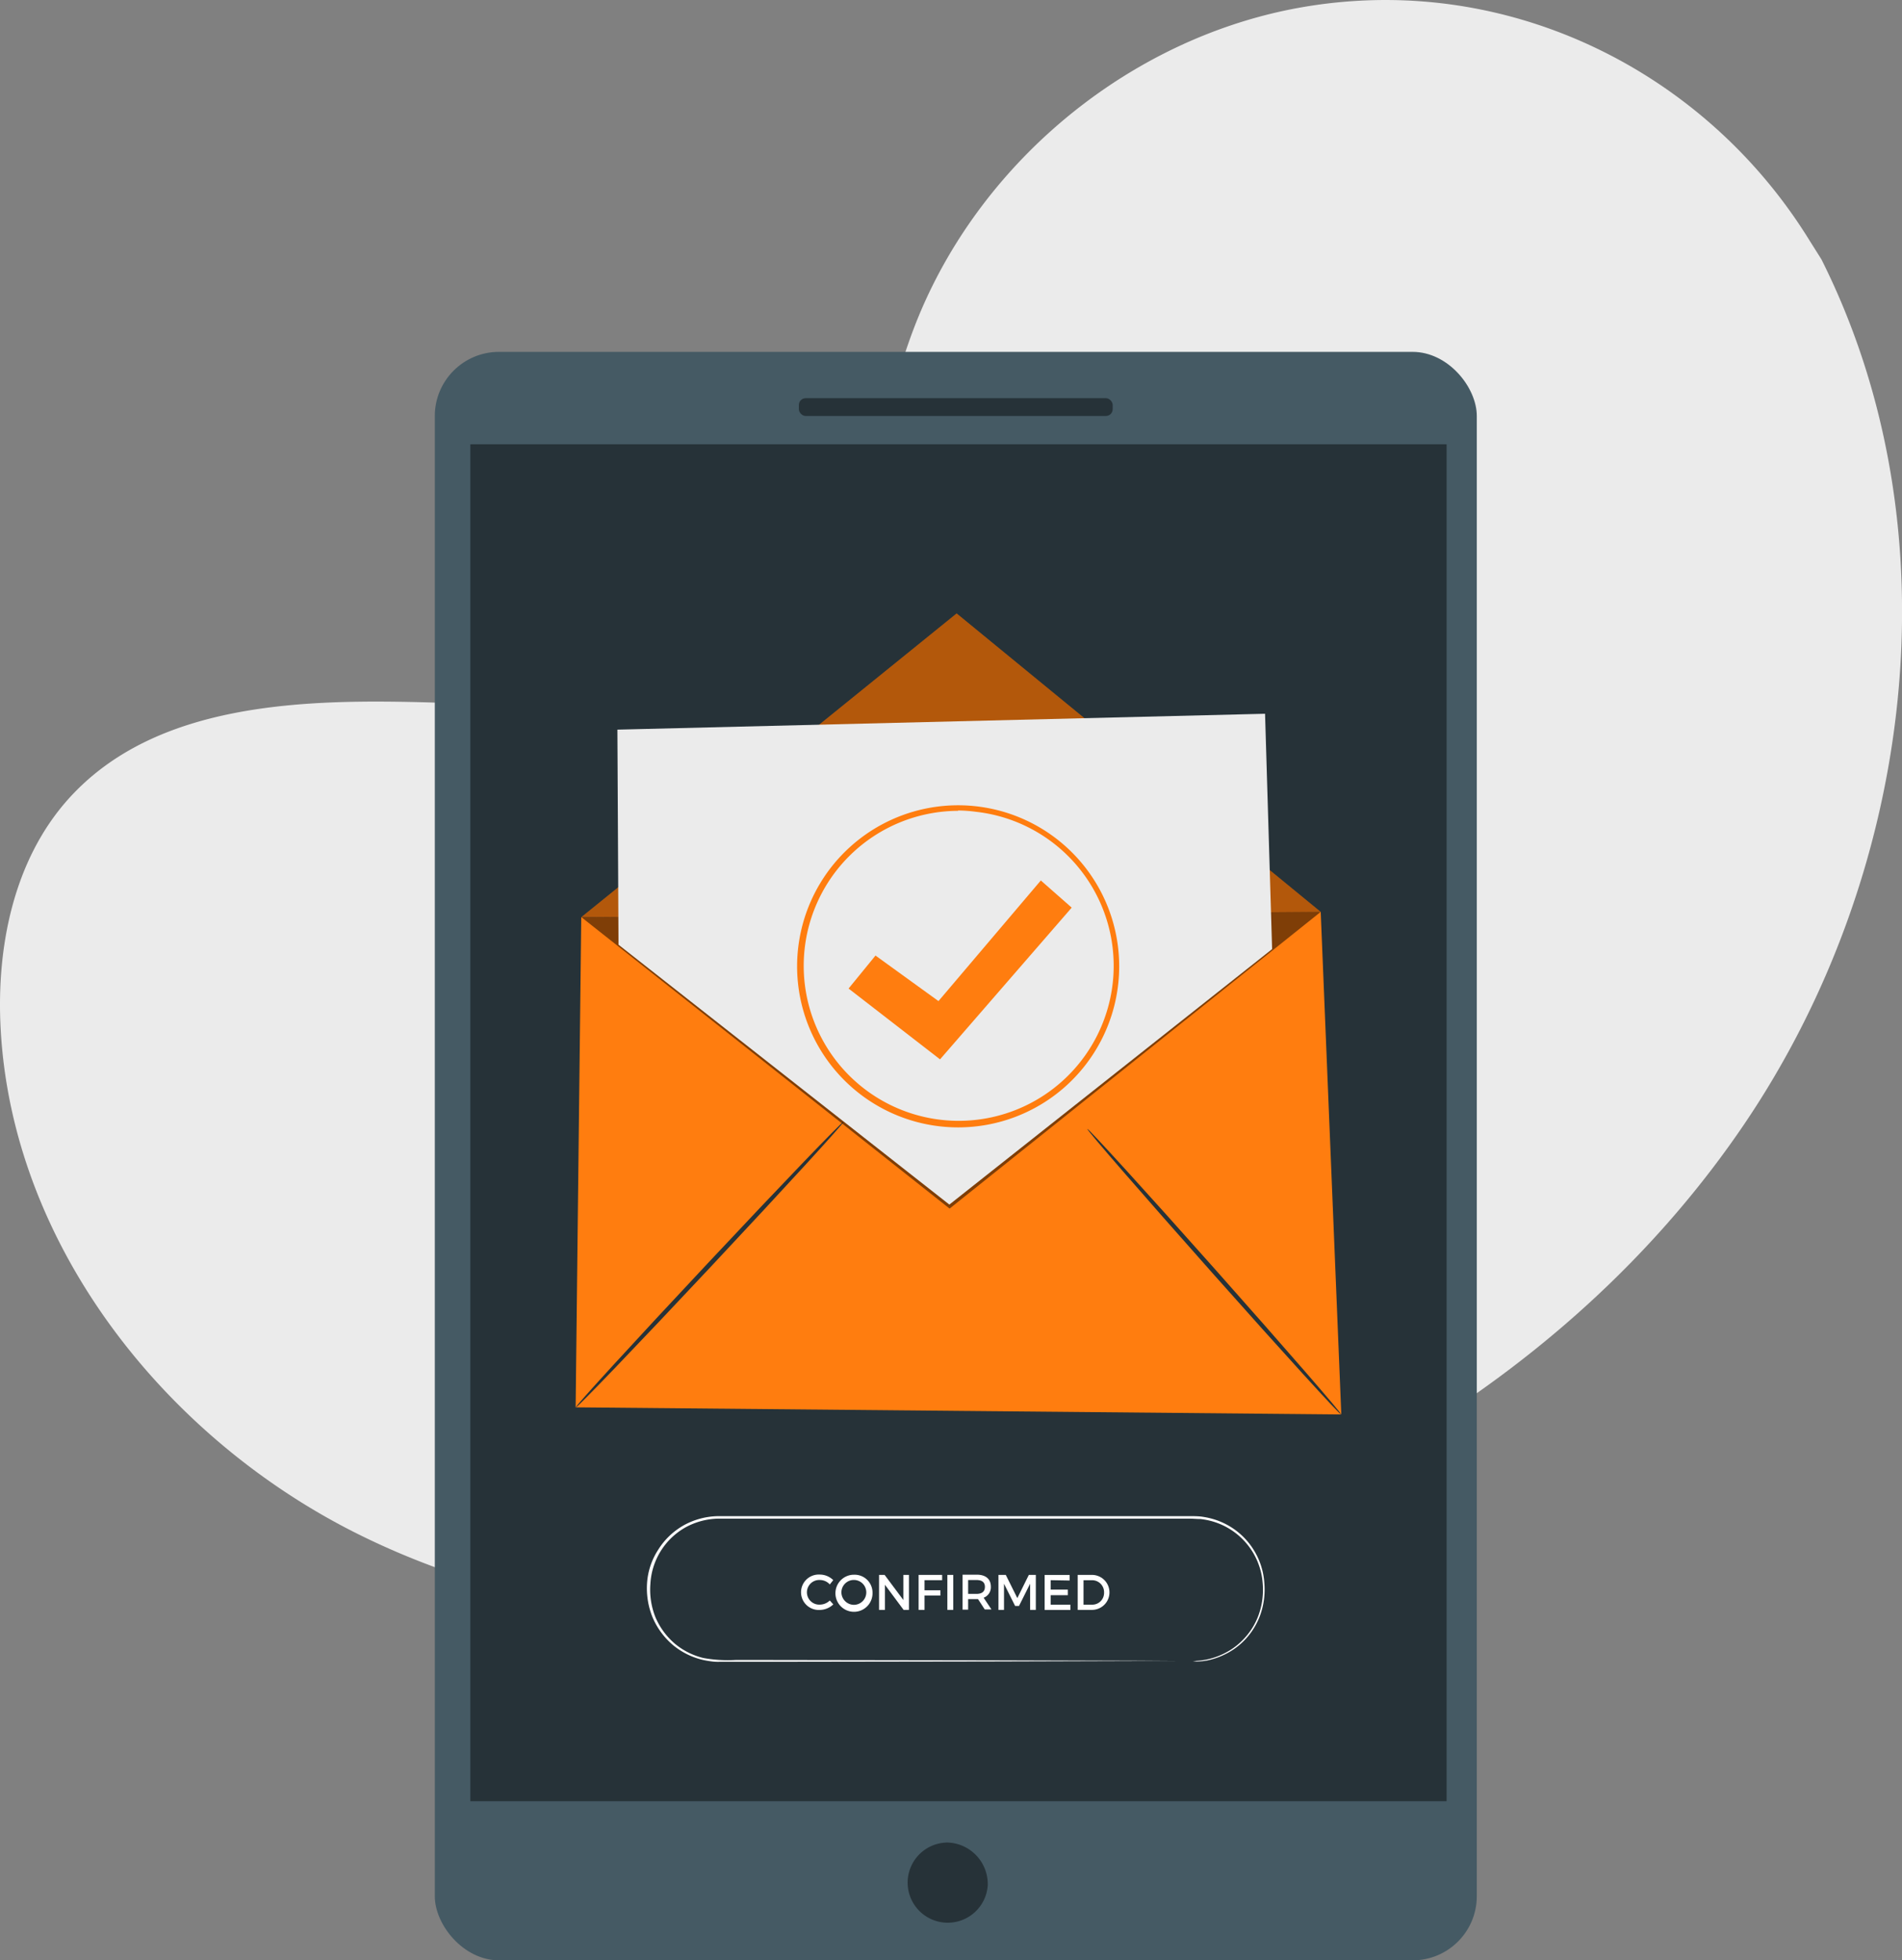<svg xmlns="http://www.w3.org/2000/svg" id="b59ca89b-b824-414b-88c8-93ba6d0e6ffd" data-name="Layer 1" viewBox="0 0 342.51 352.98"><rect x="0" y="0" width="342.51" height="352.98" fill="#808080" stroke="none"/><defs><style>.b2192835-8e1c-4c9a-a80b-9c7e3dbd70aa{fill:#ebebeb;}.aef025d3-d1e9-4d2d-a032-549bdd03bd13{fill:#455a64;}.a2ad9a72-29f9-4660-8cdb-abf7f85995ca{fill:#263238;}.aebae6cb-15f7-4b44-b579-acdbe49cd14e{fill:#fff;}.ec157be6-3ddb-44f8-aa07-19d0007ff4db{fill:#ff7d0f;}.a2539529-83fd-472c-9aad-e5757e9955ee,.b595e1ae-652d-4b65-8f41-152cd74d1b9d{isolation:isolate;}.a2539529-83fd-472c-9aad-e5757e9955ee{opacity:0.3;}.b595e1ae-652d-4b65-8f41-152cd74d1b9d{opacity:0.5;}</style></defs><path class="b2192835-8e1c-4c9a-a80b-9c7e3dbd70aa" d="M328,46.7c24.5,48.82,16.75,110.45-13.88,155.69S232.54,276.94,179,287.57c-38.24,7.62-79.39,6.07-114.33-11.24S2.21,224.21.12,185.27c-.8-14.71,2.32-30.33,12.13-41.33,15.67-17.53,42.43-18.15,65.94-17.43s50.24.18,66-17.29c12.1-13.42,13.88-32.89,20.26-49.8,10.84-28.75,37-51.2,67.06-57.55A87.84,87.84,0,0,1,244.12.17c33.06-2.06,64.42,15,81.77,43.18Z"></path><rect class="aef025d3-d1e9-4d2d-a032-549bdd03bd13" x="78.3" y="63.36" width="187.64" height="289.62" rx="11.55"></rect><path class="a2ad9a72-29f9-4660-8cdb-abf7f85995ca" d="M177.87,339.51a7.22,7.22,0,1,1-7.2-7.74A7.49,7.49,0,0,1,177.87,339.51Z"></path><rect class="a2ad9a72-29f9-4660-8cdb-abf7f85995ca" x="143.86" y="71.7" width="56.51" height="3.2" rx="1.22"></rect><path class="a2ad9a72-29f9-4660-8cdb-abf7f85995ca" d="M84.7,80H260.5V324.33H84.7Z"></path><path class="aebae6cb-15f7-4b44-b579-acdbe49cd14e" d="M214.86,299.11l.65-.06a13.26,13.26,0,0,0,1.88-.25,12.93,12.93,0,0,0,2.9-1,12.16,12.16,0,0,0,3.41-2.4,12.42,12.42,0,0,0,2.86-4.36,13.45,13.45,0,0,0,.81-6.12,12.54,12.54,0,0,0-9.12-11,13.4,13.4,0,0,0-2.08-.4c-.72,0-1.44-.08-2.19-.07H129.49a12.73,12.73,0,0,0-6.06,1.58,12.45,12.45,0,0,0-6.31,10.17,13.39,13.39,0,0,0,.91,6,12.93,12.93,0,0,0,3.49,4.76,12.61,12.61,0,0,0,5.18,2.59,24.64,24.64,0,0,0,5.75.35h5.67l39.95.06,26.93.08,7.32.05H205l-26.93.08-39.95.06h-8.61a8.28,8.28,0,0,1-1.49-.09,14.58,14.58,0,0,1-1.47-.26,13.06,13.06,0,0,1-5.39-2.69,13.4,13.4,0,0,1-3.64-4.95,13.89,13.89,0,0,1-1-6.18,12.54,12.54,0,0,1,2-6,12.88,12.88,0,0,1,4.66-4.44A13.21,13.21,0,0,1,129.5,273H214c.74,0,1.49,0,2.23.07a14.23,14.23,0,0,1,2.14.43,12.86,12.86,0,0,1,9.3,11.45,13.66,13.66,0,0,1-.87,6.23,12.74,12.74,0,0,1-2.94,4.41,12.48,12.48,0,0,1-3.49,2.4,12.83,12.83,0,0,1-3,1,12.11,12.11,0,0,1-1.9.19c-.39-.05-.65-.06-.65-.06Z"></path><path class="aebae6cb-15f7-4b44-b579-acdbe49cd14e" d="M150.05,284.52l-.62.78a2.4,2.4,0,0,0-1.75-.8,2.22,2.22,0,0,0-.3,4.43h.3a2.6,2.6,0,0,0,1.75-.74l.63.7a3.59,3.59,0,0,1-2.44,1,3.19,3.19,0,0,1-.36-6.37h.36a3.46,3.46,0,0,1,2.43,1Z"></path><path class="aebae6cb-15f7-4b44-b579-acdbe49cd14e" d="M157.12,286.73a3.34,3.34,0,1,1-3.5-3.18h.16a3.22,3.22,0,0,1,3.34,3.1Zm-5.6,0a2.27,2.27,0,0,0,2.27,2.24,2.24,2.24,0,1,0-2.27-2.24Z"></path><path class="aebae6cb-15f7-4b44-b579-acdbe49cd14e" d="M162.72,289.88l-3.36-4.52v4.52H158.3v-6.3h1l3.38,4.53v-4.53h1v6.3Z"></path><path class="aebae6cb-15f7-4b44-b579-acdbe49cd14e" d="M166.49,284.53v1.82h2.86v.95h-2.86v2.58h-1.07v-6.3h4.24v.95Z"></path><path class="aebae6cb-15f7-4b44-b579-acdbe49cd14e" d="M170.6,289.88v-6.3h1.06v6.3Z"></path><path class="aebae6cb-15f7-4b44-b579-acdbe49cd14e" d="M176.12,287.94h-1.78v1.9h-1v-6.3h2.55c1.61,0,2.54.78,2.54,2.15a2,2,0,0,1-1.3,2l1.41,2.11h-1.21Zm-.29-.94c1,0,1.53-.42,1.53-1.27s-.55-1.23-1.53-1.23h-1.49V287Z"></path><path class="aebae6cb-15f7-4b44-b579-acdbe49cd14e" d="M185.5,289.88v-4.71l-2,4h-.7l-2-4v4.71h-1v-6.3h1.32l2.08,4.18,2.07-4.18h1.26v6.3Z"></path><path class="aebae6cb-15f7-4b44-b579-acdbe49cd14e" d="M189.21,284.53v1.7h3.08v1h-3.08v1.71h3.55v.95h-4.64v-6.3h4.5v1Z"></path><path class="aebae6cb-15f7-4b44-b579-acdbe49cd14e" d="M196.64,283.58a3.15,3.15,0,1,1,0,6.3h-2.57v-6.3Zm-1.52,5.36h1.54a2.12,2.12,0,0,0,2.16-2.06v-.13a2.15,2.15,0,0,0-2.09-2.21h-1.61Z"></path><path class="ec157be6-3ddb-44f8-aa07-19d0007ff4db" d="M104.67,165.16l133.16-1,3.71,90.53-137.88-1.28Z"></path><path class="ec157be6-3ddb-44f8-aa07-19d0007ff4db" d="M104.67,165.16l67.6-54.7,65.56,53.74"></path><path class="a2539529-83fd-472c-9aad-e5757e9955ee" d="M104.67,165.16l67.6-54.7,65.56,53.74"></path><path class="a2ad9a72-29f9-4660-8cdb-abf7f85995ca" d="M103.66,253.45c-.17-.15,10.49-11.79,23.81-26s24.24-25.59,24.41-25.43-10.49,11.79-23.81,26S103.83,253.61,103.66,253.45Z"></path><path class="a2ad9a72-29f9-4660-8cdb-abf7f85995ca" d="M241.54,254.73c-.17.15-10.55-11.25-23.18-25.47s-22.74-25.87-22.57-26,10.55,11.25,23.18,25.47S241.71,254.58,241.54,254.73Z"></path><path class="b595e1ae-652d-4b65-8f41-152cd74d1b9d" d="M237.83,164.2,171,217.62l-66.29-52.46"></path><path class="b2192835-8e1c-4c9a-a80b-9c7e3dbd70aa" d="M111.38,170.11l-.2-38.73,116.63-2.86,1.27,42.38-58.12,46Z"></path><path class="ec157be6-3ddb-44f8-aa07-19d0007ff4db" d="M172.59,203a29,29,0,1,1,28.77-25.75h0A29,29,0,0,1,172.59,203Zm-.08-57a27.91,27.91,0,1,0,3.21.17h0a25.85,25.85,0,0,0-3.17-.23Z"></path><path class="ec157be6-3ddb-44f8-aa07-19d0007ff4db" d="M152.81,178l4.85-5.94L169,180.26l18.43-21.72,5.56,4.89-23.71,27.32Z"></path></svg>